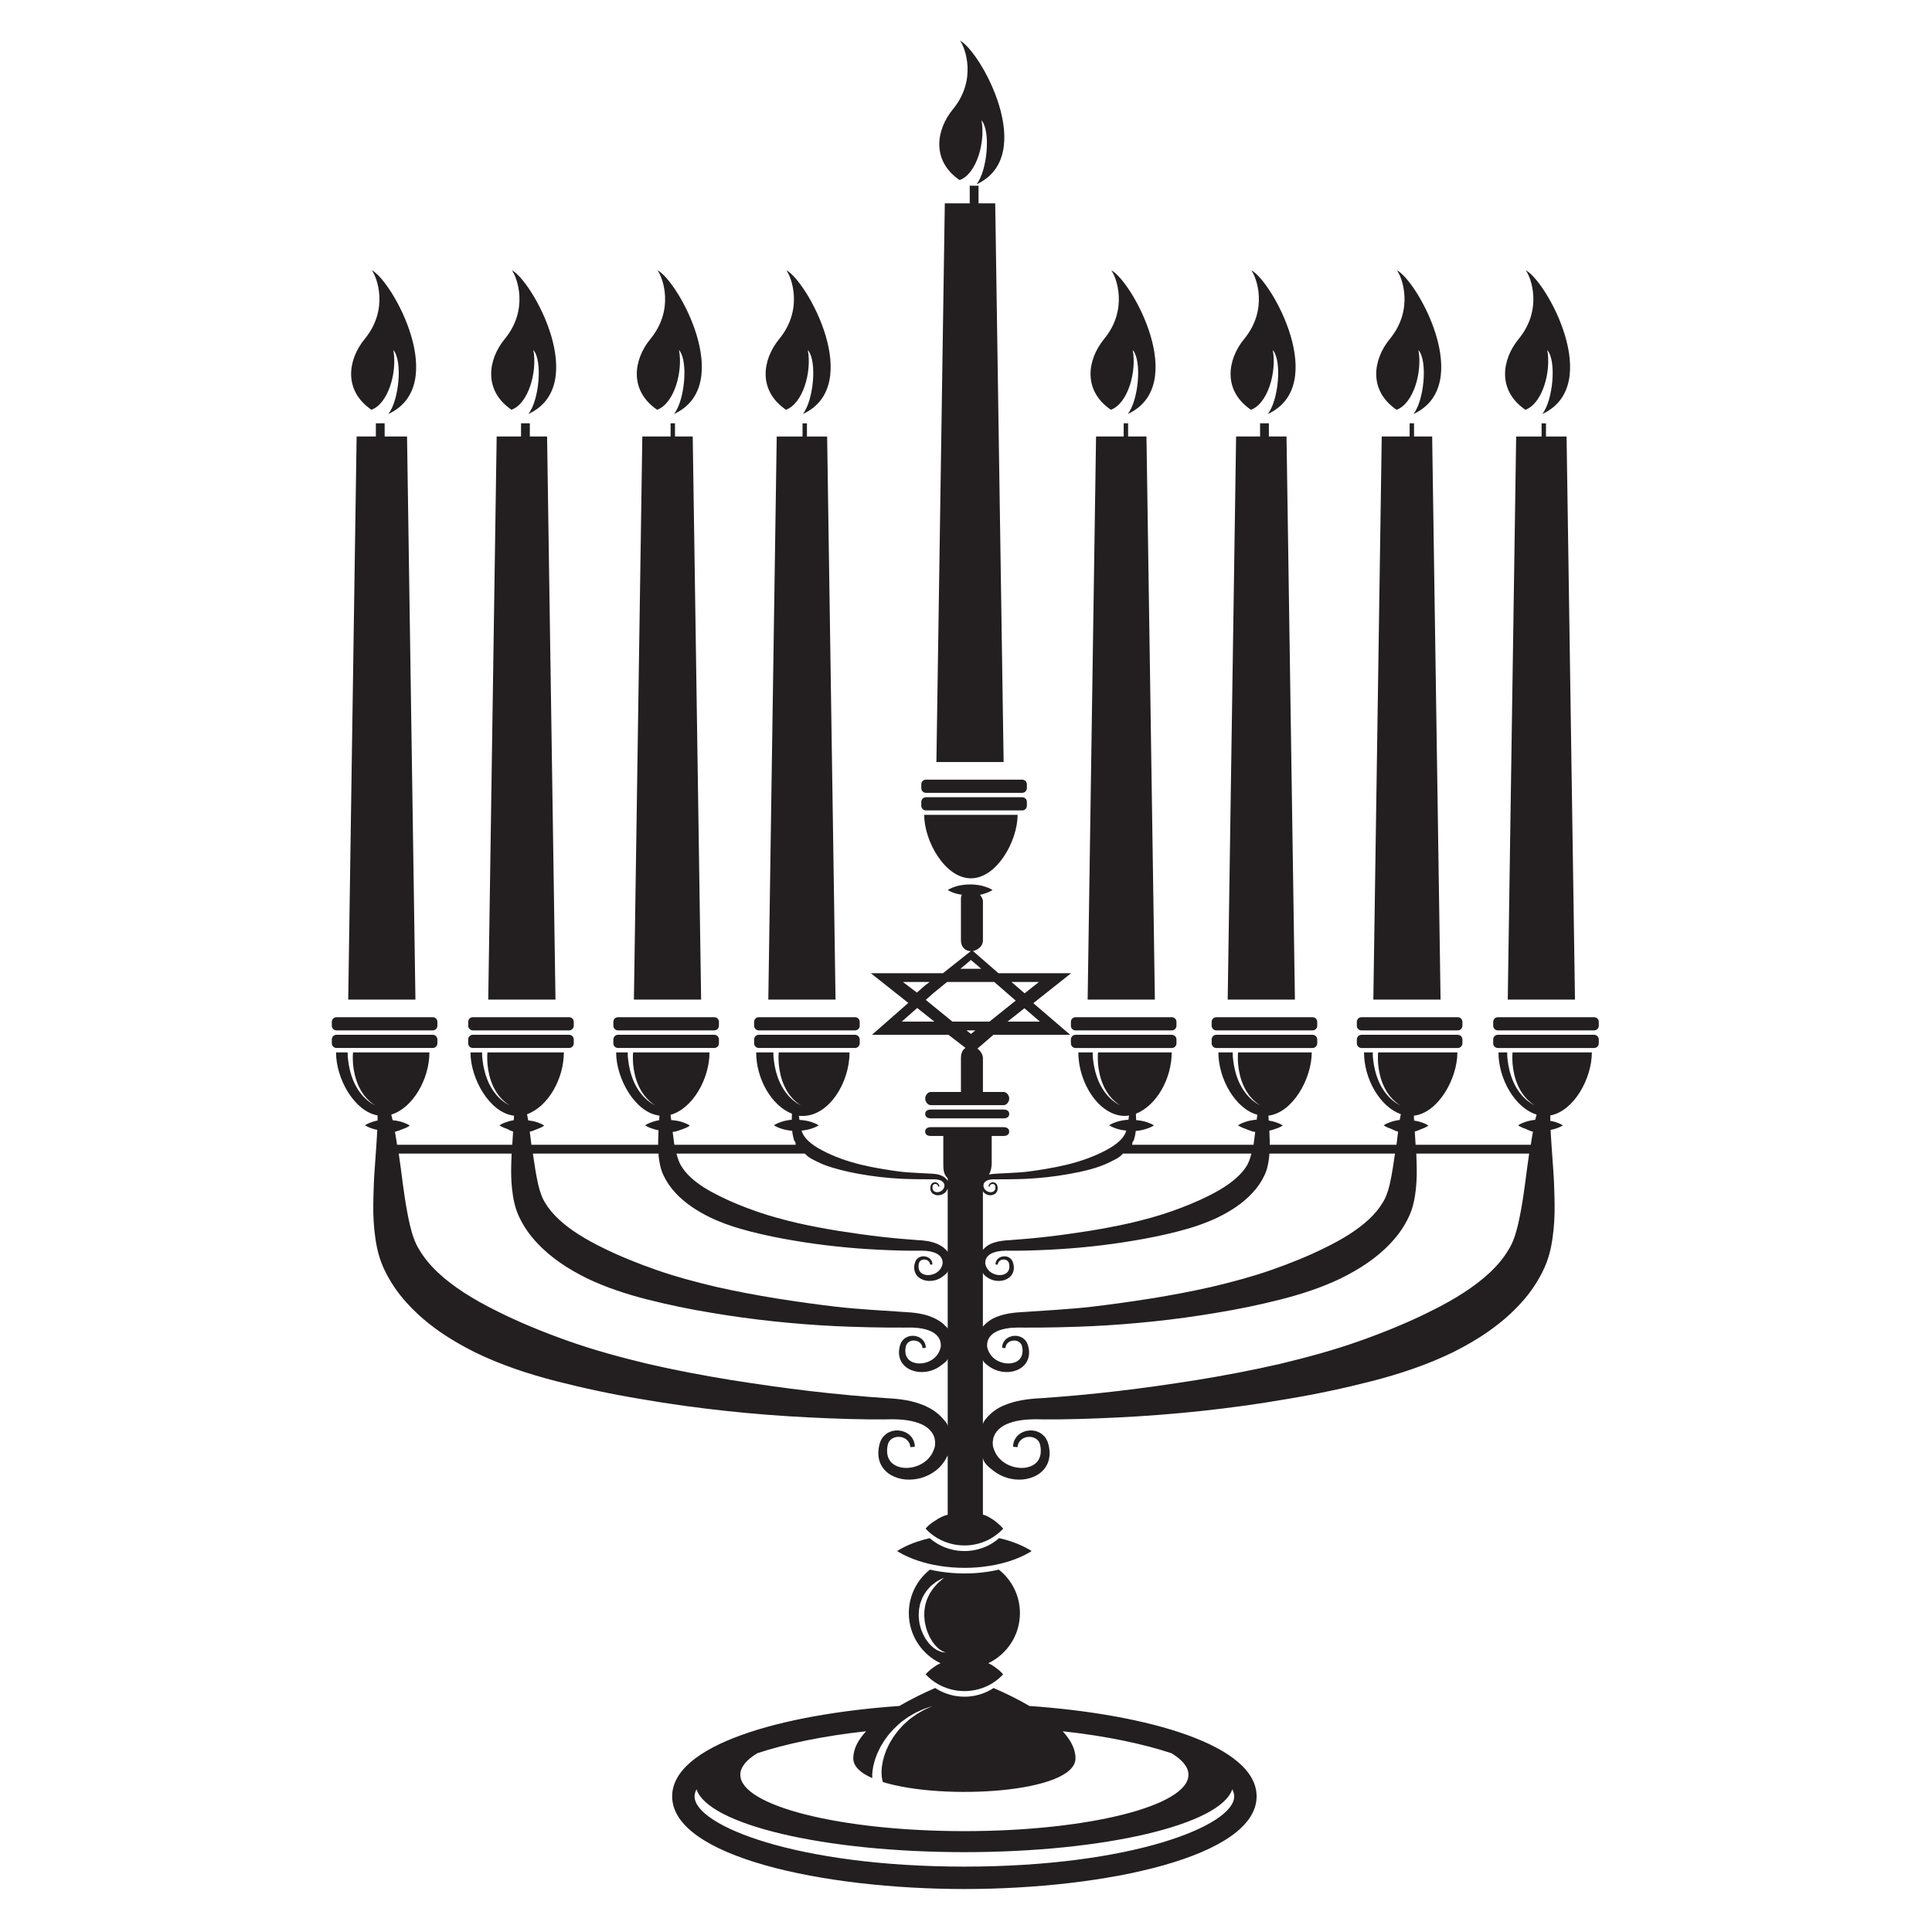 <?xml version="1.0" encoding="UTF-8" standalone="no"?>
<!-- Created with Inkscape (http://www.inkscape.org/) -->

<svg
   xmlns:dc="http://purl.org/dc/elements/1.1/"
   xmlns:cc="http://creativecommons.org/ns#"
   xmlns:rdf="http://www.w3.org/1999/02/22-rdf-syntax-ns#"
   xmlns:svg="http://www.w3.org/2000/svg"
   xmlns="http://www.w3.org/2000/svg"
   xmlns:sodipodi="http://sodipodi.sourceforge.net/DTD/sodipodi-0.dtd"
   xmlns:inkscape="http://www.inkscape.org/namespaces/inkscape"
   version="1.1"
   id="svg5043"
   xml:space="preserve"
   width="800"
   height="800"
   viewBox="0 0 800 800"
   sodipodi:docname="hanukkah-candles-publicdomainvectors.org.svg"
   inkscape:version="0.92.4 (5da689c313, 2019-01-14)"><defs
     id="defs5047"><clipPath
       clipPathUnits="userSpaceOnUse"
       id="clipPath5059"><path
         d="M 0,600 H 600 V 0 H 0 Z"
         id="path5057"
         inkscape:connector-curvature="0" /></clipPath></defs><sodipodi:namedview
     pagecolor="#ffffff"
     bordercolor="#666666"
     borderopacity="1"
     objecttolerance="10"
     gridtolerance="10"
     guidetolerance="10"
     inkscape:pageopacity="0"
     inkscape:pageshadow="2"
     inkscape:window-width="724"
     inkscape:window-height="480"
     id="namedview5045"
     showgrid="false"
     inkscape:zoom="0.295"
     inkscape:cx="400"
     inkscape:cy="400"
     inkscape:window-x="0"
     inkscape:window-y="0"
     inkscape:window-maximized="0"
     inkscape:current-layer="g5051" /><g
     id="g5051"
     inkscape:groupmode="layer"
     inkscape:label="hanukkah-candles-publicdomainvectors.org"
     transform="matrix(1.333,0,0,-1.333,0,800)"><g
       id="g5053"><g
         id="g5055"
         clip-path="url(#clipPath5059)"><path
           d="m 318.978,117.467 c 0.411,0.22 0.766,0.438 1.008,0.569 0.305,0.197 0.469,0.302 0.469,0.302 0,0 -0.164,0.103 -0.469,0.302 -0.306,0.165 -0.753,0.469 -1.326,0.734 -1.141,0.607 -2.772,1.342 -4.73,1.99 -1.09,0.368 -2.286,0.699 -3.548,0.99 -0.646,-0.562 -1.507,-1.213 -2.534,-1.823 -2.257,-1.32 -5.266,-2.223 -8.273,-2.193 -1.505,0.011 -3.01,0.191 -4.42,0.605 -1.411,0.382 -2.726,0.953 -3.856,1.604 -1.017,0.603 -1.868,1.241 -2.512,1.794 -1.27,-0.294 -2.474,-0.627 -3.569,-0.992 -1.957,-0.644 -3.589,-1.378 -4.732,-1.978 -0.569,-0.266 -1.019,-0.569 -1.325,-0.735 -0.306,-0.195 -0.468,-0.298 -0.468,-0.298 0,0 0.162,-0.105 0.468,-0.3 0.245,-0.13 0.602,-0.351 1.018,-0.571 0.107,-0.053 0.193,-0.109 0.307,-0.162 1.143,-0.601 2.775,-1.334 4.732,-1.978 1.957,-0.651 4.241,-1.223 6.689,-1.604 2.445,-0.387 5.057,-0.606 7.668,-0.606 5.219,-0.029 10.44,0.873 14.355,2.195 1.958,0.646 3.589,1.381 4.73,1.988 0.119,0.054 0.208,0.109 0.318,0.167 m 159.896,351.181 v -4.1 h -7.899 l -2.611,-174.913 h 20.882 l -2.61,174.913 h -6.395 v 4.1 z m -229.575,0 v -4.1 h -8.02 l -2.611,-174.913 h 20.883 l -2.611,174.913 h -6.274 v 4.1 z m 224.54,4.215 c 5.244,1.871 8.067,11.753 6.798,18.552 2.955,-3.379 1.764,-15.729 -1.554,-19.878 19.221,8.873 1.325,41.311 -5.128,44.652 1.658,-2.213 5.33,-12.163 -2.191,-21.317 -5.299,-6.453 -6.684,-16.017 2.075,-22.009 m -40.023,0 c 5.244,1.871 8.067,11.753 6.797,18.552 2.955,-3.379 1.766,-15.729 -1.553,-19.878 19.22,8.873 1.326,41.311 -5.127,44.652 1.658,-2.213 5.329,-12.163 -2.191,-21.317 -5.3,-6.453 -6.684,-16.017 2.074,-22.009 m -45.242,0 c 5.242,1.871 8.065,11.753 6.797,18.552 2.956,-3.379 1.764,-15.729 -1.555,-19.878 19.221,8.873 1.329,41.311 -5.127,44.652 1.661,-2.213 5.329,-12.163 -2.189,-21.317 -5.301,-6.453 -6.684,-16.017 2.074,-22.009 m -43.502,0 c 5.241,1.871 8.064,11.753 6.796,18.552 2.956,-3.379 1.765,-15.729 -1.555,-19.878 19.222,8.873 1.328,41.311 -5.126,44.652 1.658,-2.213 5.33,-12.163 -2.191,-21.317 -5.3,-6.453 -6.681,-16.017 2.076,-22.009 m -46.985,71.344 c 5.243,1.872 8.066,11.753 6.799,18.552 2.955,-3.378 1.764,-15.729 -1.556,-19.877 19.223,8.873 1.328,41.311 -5.127,44.652 1.66,-2.214 5.329,-12.164 -2.191,-21.318 -5.301,-6.452 -6.681,-16.017 2.075,-22.009 m -53.943,-71.344 c 5.243,1.871 8.067,11.753 6.799,18.552 2.953,-3.379 1.764,-15.729 -1.556,-19.878 19.222,8.873 1.327,41.311 -5.127,44.652 1.659,-2.213 5.33,-12.163 -2.188,-21.317 -5.303,-6.453 -6.685,-16.017 2.072,-22.009 m -40.022,0 c 5.243,1.871 8.066,11.753 6.8,18.552 2.952,-3.379 1.762,-15.729 -1.557,-19.878 19.22,8.873 1.326,41.311 -5.128,44.652 1.659,-2.213 5.33,-12.163 -2.189,-21.317 -5.301,-6.453 -6.683,-16.017 2.074,-22.009 m -45.243,0 c 5.243,1.871 8.067,11.753 6.798,18.552 2.954,-3.379 1.763,-15.729 -1.555,-19.878 19.222,8.873 1.325,41.311 -5.126,44.652 1.658,-2.213 5.329,-12.163 -2.191,-21.317 -5.302,-6.453 -6.683,-16.017 2.074,-22.009 m -43.504,0 c 5.244,1.871 8.067,11.753 6.8,18.552 2.955,-3.379 1.763,-15.729 -1.556,-19.878 19.221,8.873 1.327,41.311 -5.127,44.652 1.659,-2.213 5.33,-12.163 -2.189,-21.317 -5.303,-6.453 -6.684,-16.017 2.072,-22.009 m 169.428,-181.055 2.596,2.264 1.374,1.03 h -8.296 z m 4.862,-0.393 -2.09,-1.877 8.253,-6.735 h 11.544 l 8.136,6.516 -6.665,5.783 h -14.66 z m 8.664,7.786 h 6.464 l -3.198,2.745 z m 15.856,-4.099 4.098,-3.52 4.434,3.52 z m 4.024,-8.159 -5.223,-4.14 h 10.041 z m -15.222,-6.874 h -2.774 l 1.388,-1.101 z m -12.759,2.734 -5.312,4.217 -4.809,-4.217 z m -8.084,5.792 -11.65,9.239 h 22.422 l 8.63,6.838 c -1.875,0.054 -3.052,1.45 -3.052,3.339 v 12.179 c 0,0.747 -0.09,1.433 0.307,1.999 -0.701,0.122 -1.628,0.283 -2.2,0.487 -1.306,0.412 -2.21,0.994 -2.21,0.994 0,0 0.853,0.582 2.159,0.995 1.304,0.462 3.041,0.739 4.78,0.744 1.741,-10e-4 3.483,-0.275 4.79,-0.74 1.305,-0.414 2.188,-0.999 2.188,-0.999 0,0 -0.841,-0.586 -2.146,-0.999 -0.572,-0.202 -1.033,-0.362 -1.735,-0.485 0.396,-0.566 0.9,-1.251 0.9,-1.996 v -12.179 c 0,-1.705 -1.492,-2.984 -3.106,-3.284 l 7.913,-6.893 h 22.598 l -11.75,-9.313 11.44,-9.818 h -23.824 l -4.974,-4.296 c 0.866,-0.63 1.703,-1.784 1.703,-2.939 v -10.53 h 6.428 c 0.961,0 1.739,-1.089 1.739,-2.049 0,-0.963 -0.778,-2.05 -1.739,-2.05 h -10.441 -12.181 c -0.962,0 -1.739,1.087 -1.739,2.05 0,0.96 0.777,2.049 1.739,2.049 h 9.361 v 10.53 c 0,1.292 0.384,2.547 1.431,3.147 l -5.31,4.088 h -23.752 z m 29.611,-33.122 h -22.622 c -0.962,0 -1.739,-0.407 -1.739,-1.368 0,-0.963 0.777,-1.366 1.739,-1.366 h 22.622 c 0.961,0 1.739,0.403 1.739,1.366 0,0.961 -0.778,1.368 -1.739,1.368 m 133.117,209.075 h -5.627 v 4.1 h -1.367 v -4.1 h -8.667 l -2.61,-174.913 h 20.882 z m -45.241,0 h -5.481 v 4.1 h -2.733 v -4.1 h -7.446 l -2.612,-174.913 h 20.88 z m -43.503,0 h -5.707 v 4.1 h -1.366 v -4.1 h -8.588 l -2.611,-174.913 h 20.881 z m -46.983,72.426 h -5.185 v 5.466 h -2.732 v -5.466 h -7.743 l -2.611,-173.548 h 20.881 z m -93.966,-72.426 h -5.508 v 4.1 h -1.366 v -4.1 h -8.787 l -2.611,-174.913 h 20.881 z m -45.243,0 h -5.36 v 4.1 h -2.733 v -4.1 h -7.568 l -2.611,-174.913 h 20.881 z m -43.502,0 h -6.953 v 4.1 h -2.733 v -4.1 h -5.976 l -2.61,-174.913 h 20.88 z M 383.389,42.136 c 0,0.713 -0.219,1.452 -0.605,2.202 -3.556,-10.935 -39.438,-19.532 -83.209,-19.532 -43.771,0 -79.656,8.597 -83.214,19.532 -0.385,-0.75 -0.604,-1.489 -0.604,-2.202 0,-9.115 31.886,-21.824 83.818,-21.824 51.929,0 83.814,12.709 83.814,21.824 M 235.247,55.537 c -3.393,-2.064 -5.277,-4.321 -5.277,-6.694 0,-9.67 31.162,-17.511 69.605,-17.511 38.441,0 69.603,7.841 69.603,17.511 0,2.373 -1.883,4.63 -5.279,6.694 -8.681,2.863 -20.078,5.319 -33.795,6.824 2.431,-2.636 3.983,-5.465 3.983,-8.409 0,-10.732 -41.043,-13.188 -59.83,-7.367 -0.019,0.068 -0.051,0.119 -0.067,0.193 -0.136,0.546 -0.288,1.167 -0.308,1.908 -0.111,0.712 0,1.531 0.025,2.39 0.142,0.857 0.235,1.778 0.521,2.701 0.197,0.951 0.603,1.872 0.942,2.843 0.459,0.912 0.845,1.901 1.427,2.778 0.511,0.926 1.135,1.775 1.767,2.608 0.335,0.459 0.708,0.878 1.087,1.289 0.316,0.343 0.635,0.68 0.937,1.025 0.751,0.658 1.437,1.35 2.169,1.911 0.751,0.531 1.435,1.089 2.12,1.513 0.699,0.406 1.342,0.779 1.911,1.111 0.578,0.323 1.126,0.523 1.556,0.728 0.872,0.388 1.368,0.612 1.368,0.612 0,0 -0.516,-0.172 -1.423,-0.472 -0.448,-0.164 -1.01,-0.308 -1.623,-0.569 -0.612,-0.282 -1.303,-0.595 -2.054,-0.937 -0.747,-0.363 -1.494,-0.858 -2.321,-1.329 -0.812,-0.499 -1.589,-1.14 -2.44,-1.748 -0.684,-0.641 -1.441,-1.265 -2.122,-1.979 -0.074,-0.079 -0.16,-0.149 -0.234,-0.228 -0.754,-0.807 -1.506,-1.644 -2.149,-2.574 -0.717,-0.881 -1.238,-1.889 -1.834,-2.839 -0.48,-1.014 -1.019,-1.989 -1.351,-3.019 -0.418,-0.998 -0.642,-2.034 -0.895,-3.008 -0.14,-1.004 -0.35,-1.946 -0.321,-2.864 -0.019,-0.286 0,-0.555 0.008,-0.829 -3.654,1.603 -5.893,3.653 -5.893,6.152 0,2.944 1.553,5.773 3.982,8.409 -13.716,-1.505 -25.11,-3.961 -33.795,-6.824 M 390.35,42.136 c 0,-18.697 -46.771,-28.785 -90.775,-28.785 -44.007,0 -90.777,10.088 -90.777,28.785 0,15.834 33.557,25.494 70.567,28.077 3.774,2.213 7.734,4.105 11.145,5.587 0.252,-0.165 0.513,-0.332 0.788,-0.497 1.129,-0.649 2.446,-1.219 3.854,-1.604 1.413,-0.411 2.918,-0.591 4.423,-0.603 3.007,-0.03 6.016,0.87 8.273,2.194 0.281,0.165 0.547,0.336 0.801,0.504 3.412,-1.479 7.364,-3.371 11.132,-5.581 37.01,-2.583 70.569,-12.243 70.569,-28.077 m -97.813,44.833 c 0.827,-0.13 1.273,-0.171 1.273,-0.171 0,0 -0.435,0.197 -1.149,0.485 -0.331,0.208 -0.722,0.484 -1.152,0.786 -0.363,0.413 -0.846,0.76 -1.231,1.299 -0.2,0.257 -0.404,0.527 -0.619,0.804 -0.182,0.302 -0.37,0.613 -0.562,0.933 -0.407,0.621 -0.665,1.383 -0.999,2.112 -0.263,0.771 -0.52,1.564 -0.671,2.399 -0.232,0.82 -0.231,1.69 -0.313,2.535 0.025,0.855 -0.019,1.717 0.173,2.537 0.082,0.842 0.355,1.623 0.585,2.393 0.29,0.742 0.632,1.45 0.971,2.111 0.438,0.593 0.782,1.235 1.197,1.736 0.442,0.472 0.836,0.933 1.193,1.353 0.38,0.4 0.789,0.683 1.085,0.949 0.611,0.521 0.947,0.841 0.947,0.841 0,0 -0.422,-0.191 -1.134,-0.562 -0.35,-0.197 -0.801,-0.387 -1.267,-0.702 -0.458,-0.339 -0.984,-0.729 -1.544,-1.191 -0.536,-0.475 -1.011,-1.086 -1.557,-1.71 -0.453,-0.681 -0.938,-1.426 -1.308,-2.254 -0.31,-0.85 -0.711,-1.717 -0.823,-2.673 -0.229,-0.937 -0.216,-1.909 -0.257,-2.88 0.102,-0.958 0.139,-1.936 0.412,-2.848 0.174,-0.939 0.562,-1.794 0.9,-2.627 0.411,-0.8 0.796,-1.585 1.322,-2.229 0.255,-0.325 0.485,-0.653 0.737,-0.946 0.283,-0.267 0.554,-0.526 0.815,-0.777 0.492,-0.521 1.124,-0.809 1.587,-1.14 0.54,-0.232 1.005,-0.427 1.389,-0.563 M 307.009,83.5 c 0.28,-0.143 0.579,-0.268 0.839,-0.417 1.129,-0.673 2.068,-1.391 2.725,-1.988 0.33,-0.262 0.587,-0.585 0.766,-0.756 0.176,-0.185 0.268,-0.282 0.268,-0.282 0,0 -0.092,-0.099 -0.268,-0.286 -0.143,-0.137 -0.348,-0.367 -0.585,-0.584 -0.06,-0.057 -0.111,-0.119 -0.181,-0.168 -0.657,-0.601 -1.596,-1.319 -2.725,-1.989 -2.257,-1.326 -5.266,-2.223 -8.273,-2.194 -1.505,0.013 -3.01,0.192 -4.423,0.603 -1.408,0.384 -2.725,0.956 -3.854,1.604 -1.128,0.67 -2.068,1.385 -2.726,1.978 -0.066,0.054 -0.114,0.109 -0.174,0.166 -0.239,0.22 -0.448,0.453 -0.59,0.586 -0.174,0.185 -0.27,0.284 -0.27,0.284 0,0 0.096,0.097 0.27,0.28 0.176,0.168 0.435,0.491 0.764,0.753 0.658,0.592 1.598,1.307 2.726,1.977 0.265,0.152 0.572,0.281 0.855,0.422 -5.811,2.779 -9.837,8.693 -9.837,15.563 0,5.484 2.569,10.359 6.556,13.52 0.977,-0.224 1.986,-0.427 3.035,-0.59 2.445,-0.386 5.057,-0.605 7.668,-0.605 3.734,-0.019 7.458,0.44 10.715,1.186 3.981,-3.162 6.54,-8.035 6.54,-13.511 0,-6.863 -4.018,-12.775 -9.821,-15.552 m 58.444,199.22 c 0,0.801 -0.648,1.449 -1.449,1.449 h -29.898 c -0.801,0 -1.449,-0.648 -1.449,-1.449 v -1.201 c 0,-0.801 0.648,-1.45 1.449,-1.45 h 29.898 c 0.801,0 1.449,0.649 1.449,1.45 z m 0,-5.466 c 0,0.801 -0.648,1.449 -1.449,1.449 h -29.898 c -0.801,0 -1.449,-0.648 -1.449,-1.449 v -1.201 c 0,-0.801 0.648,-1.449 1.449,-1.449 h 29.898 c 0.801,0 1.449,0.648 1.449,1.449 z m 43.729,5.466 c 0,0.801 -0.649,1.449 -1.45,1.449 h -29.898 c -0.8,0 -1.448,-0.648 -1.448,-1.449 v -1.201 c 0,-0.801 0.648,-1.45 1.448,-1.45 h 29.898 c 0.801,0 1.45,0.649 1.45,1.45 z m 0,-5.466 c 0,0.801 -0.649,1.449 -1.45,1.449 h -29.898 c -0.8,0 -1.448,-0.648 -1.448,-1.449 v -1.201 c 0,-0.801 0.648,-1.449 1.448,-1.449 h 29.898 c 0.801,0 1.45,0.648 1.45,1.449 z m 45.095,5.466 c 0,0.801 -0.649,1.449 -1.449,1.449 H 422.93 c -0.801,0 -1.45,-0.648 -1.45,-1.449 v -1.201 c 0,-0.801 0.649,-1.45 1.45,-1.45 h 29.898 c 0.8,0 1.449,0.649 1.449,1.45 z m 0,-5.466 c 0,0.801 -0.649,1.449 -1.449,1.449 H 422.93 c -0.801,0 -1.45,-0.648 -1.45,-1.449 v -1.201 c 0,-0.801 0.649,-1.449 1.45,-1.449 h 29.898 c 0.8,0 1.449,0.648 1.449,1.449 z m 42.362,5.466 c 0,0.801 -0.65,1.449 -1.451,1.449 h -29.895 c -0.801,0 -1.45,-0.648 -1.45,-1.449 v -1.201 c 0,-0.801 0.649,-1.45 1.45,-1.45 h 29.895 c 0.801,0 1.451,0.649 1.451,1.45 z m 0,-5.466 c 0,0.801 -0.65,1.449 -1.451,1.449 h -29.895 c -0.801,0 -1.45,-0.648 -1.45,-1.449 v -1.201 c 0,-0.801 0.649,-1.449 1.45,-1.449 h 29.895 c 0.801,0 1.451,0.648 1.451,1.449 z M 475.02,241.808 h -35.065 c 0.047,-1.368 0.084,-2.258 0.115,-3.475 0.052,-2.318 0.046,-4.806 -0.242,-7.479 -0.144,-1.34 -0.339,-2.706 -0.673,-4.178 -0.319,-1.434 -0.826,-3.087 -1.545,-4.547 -1.35,-2.891 -3.212,-5.58 -5.422,-7.932 -4.39,-4.785 -9.941,-8.341 -15.802,-11.22 -5.907,-2.828 -12.226,-4.873 -18.671,-6.517 -6.448,-1.628 -13.004,-2.997 -19.585,-4.07 -13.14,-2.248 -26.329,-3.575 -38.714,-4.184 -6.199,-0.302 -15.644,-0.513 -21.37,-0.456 -0.682,0.007 -1.356,0.013 -2.03,0.018 -0.64,-0.011 -1.271,-0.039 -1.886,-0.093 -1.232,-0.114 -2.403,-0.333 -3.454,-0.681 -2.116,-0.699 -3.576,-2.001 -3.943,-3.713 -0.1,-0.421 -0.128,-0.867 -0.1,-1.283 0.003,-0.317 0.154,-0.841 0.308,-1.257 0.335,-0.86 0.837,-1.631 1.493,-2.251 1.308,-1.243 3.135,-1.884 4.801,-1.878 1.673,-0.008 3.154,0.659 3.826,1.752 0.713,1.088 0.691,2.562 0.382,3.725 -0.302,1.025 -1.248,1.566 -2.148,1.634 -0.905,0.079 -1.689,-0.246 -2.144,-0.644 -0.922,-0.856 -0.783,-1.691 -0.83,-1.7 l -1.025,0.083 c 0.017,0.024 -0.027,0.143 0.058,0.664 0.08,0.459 0.296,1.175 0.949,1.848 0.64,0.659 1.71,1.221 3.049,1.227 0.661,0.002 1.405,-0.147 2.111,-0.542 0.696,-0.395 1.349,-1.073 1.687,-1.916 0.553,-1.512 0.89,-3.511 -0.129,-5.488 -1.031,-1.988 -3.314,-3.136 -5.605,-3.285 -2.314,-0.171 -4.648,0.466 -6.758,2.159 -0.595,0.477 -1.331,1.054 -1.331,1.695 v -20.279 c 0,0.758 0.587,1.486 1.15,2.133 1.458,1.686 3.125,2.906 5.034,3.755 3.825,1.705 7.952,2.19 11.854,2.388 7.455,0.505 15.407,1.22 23.572,2.18 8.176,0.95 16.585,2.154 25.095,3.508 8.506,1.383 17.091,3.015 25.575,4.967 8.463,2.031 16.842,4.31 24.811,7.139 7.96,2.823 15.577,5.963 22.486,9.467 6.932,3.436 13.166,7.329 17.903,11.771 2.368,2.219 4.318,4.587 5.778,7.061 1.406,2.133 2.297,4.995 3.001,7.948 1.35,5.939 2.073,11.893 2.768,17.223 0.232,1.659 0.453,3.355 0.666,4.723 M 294.394,157.037 v 21.168 c 0,-0.792 -1.176,-1.505 -1.887,-2.076 -2.111,-1.693 -4.595,-2.33 -6.912,-2.159 -2.29,0.149 -4.641,1.297 -5.672,3.285 -1.017,1.977 -0.713,3.976 -0.163,5.488 0.339,0.843 0.977,1.521 1.671,1.916 0.708,0.395 1.443,0.544 2.106,0.542 1.337,-0.006 2.402,-0.568 3.043,-1.227 0.651,-0.673 0.868,-1.389 0.947,-1.848 0.083,-0.521 0.04,-0.64 0.056,-0.664 l -1.025,-0.083 c -0.046,0.009 0.093,0.844 -0.83,1.7 -0.457,0.398 -1.239,0.723 -2.143,0.644 -0.902,-0.068 -1.847,-0.609 -2.151,-1.634 -0.307,-1.163 -0.33,-2.637 0.384,-3.725 0.669,-1.093 2.153,-1.76 3.825,-1.752 1.667,-0.006 3.494,0.635 4.801,1.878 0.657,0.62 1.161,1.391 1.492,2.251 0.155,0.416 0.308,0.94 0.31,1.257 0.026,0.416 0,0.862 -0.1,1.283 -0.368,1.712 -1.826,3.014 -3.944,3.713 -1.05,0.348 -2.22,0.567 -3.453,0.681 -0.616,0.054 -1.245,0.082 -1.886,0.093 -0.673,-0.005 -1.349,-0.011 -2.03,-0.018 -5.728,-0.057 -15.173,0.154 -21.37,0.456 -12.384,0.609 -25.574,1.939 -38.713,4.185 -6.582,1.073 -13.137,2.442 -19.586,4.073 -6.444,1.641 -12.763,3.691 -18.67,6.517 -5.862,2.88 -11.414,6.444 -15.805,11.226 -2.208,2.354 -4.07,5.053 -5.422,7.941 -0.717,1.462 -1.227,3.136 -1.545,4.569 -0.332,1.473 -0.526,2.88 -0.671,4.22 -0.289,2.673 -0.295,5.078 -0.243,7.396 0.031,1.217 0.067,2.107 0.116,3.475 h -35.067 c 0.215,-1.368 0.437,-3.061 0.669,-4.723 0.693,-5.334 1.417,-11.369 2.767,-17.305 0.703,-2.952 1.595,-5.774 2.999,-7.907 1.461,-2.474 3.41,-4.821 5.778,-7.042 4.737,-4.441 10.972,-8.323 17.904,-11.761 6.91,-3.505 14.526,-6.636 22.489,-9.463 7.968,-2.826 16.345,-5.101 24.808,-7.132 8.485,-1.952 17.07,-3.584 25.577,-4.967 8.511,-1.354 16.922,-2.557 25.098,-3.509 8.164,-0.958 16.117,-1.673 23.576,-2.178 3.899,-0.198 8.033,-0.683 11.857,-2.388 1.91,-0.849 3.852,-2.072 5.309,-3.758 0.689,-0.788 1.706,-1.691 1.706,-2.638 m -128.863,84.771 c 0.413,-2.734 0.905,-6.351 1.651,-9.603 0.537,-2.193 1.194,-4.258 2.271,-5.853 1.085,-1.827 2.57,-3.523 4.342,-5.156 3.544,-3.266 8.221,-6.094 13.381,-8.617 5.149,-2.567 10.821,-4.856 16.739,-6.925 5.924,-2.07 12.146,-3.734 18.43,-5.221 6.299,-1.428 12.673,-2.625 18.985,-3.642 6.313,-0.995 12.552,-1.88 18.616,-2.581 6.058,-0.707 15.432,-1.237 20.972,-1.618 2.838,-0.127 5.923,-0.465 8.757,-1.658 1.417,-0.614 2.893,-1.457 4.004,-2.68 0.252,-0.272 0.715,-0.568 0.715,-0.875 v 18.004 c 0,-0.629 -0.856,-1.208 -1.401,-1.646 -1.435,-1.151 -3.109,-1.586 -4.681,-1.47 -1.559,0.103 -3.17,0.879 -3.87,2.231 -0.692,1.348 -0.49,2.706 -0.118,3.733 0.232,0.575 0.661,1.034 1.135,1.303 0.48,0.269 0.979,0.367 1.43,0.367 0.907,-0.002 1.631,-0.386 2.068,-0.835 0.444,-0.456 0.588,-0.944 0.644,-1.253 0.056,-0.356 0.027,-0.436 0.037,-0.452 l -0.696,-0.056 c -0.034,0.006 0.061,0.571 -0.566,1.156 -0.312,0.269 -0.843,0.491 -1.458,0.435 -0.612,-0.042 -1.252,-0.414 -1.459,-1.11 -0.211,-0.791 -0.228,-1.791 0.259,-2.531 0.458,-0.744 1.465,-1.197 2.602,-1.192 1.132,-0.003 2.375,0.434 3.264,1.278 0.445,0.419 0.789,0.944 1.016,1.529 0.103,0.285 0.206,0.639 0.209,0.857 0.019,0.281 0,0.585 -0.069,0.87 -0.248,1.167 -1.241,2.048 -2.681,2.524 -0.714,0.238 -1.512,0.385 -2.348,0.463 -0.419,0.037 -0.848,0.056 -1.281,0.066 -0.456,-0.004 -0.918,-0.01 -1.382,-0.013 -3.892,-0.039 -7.949,0.104 -12.163,0.309 -8.421,0.414 -17.389,1.319 -26.323,2.846 -4.474,0.731 -8.932,1.665 -13.316,2.772 -4.383,1.114 -8.677,2.509 -12.694,4.431 -3.986,1.96 -7.762,4.383 -10.747,7.637 -1.5,1.597 -2.769,3.436 -3.686,5.404 -0.487,0.993 -0.834,2.143 -1.049,3.117 -0.227,0.998 -0.36,1.873 -0.458,2.785 -0.034,0.315 -0.035,0.87 -0.059,0.87 z m 44.61,0 c 0.365,-1.368 0.812,-2.847 1.543,-3.928 0.736,-1.243 1.749,-2.426 2.954,-3.535 2.409,-2.224 5.588,-4.128 9.098,-5.844 3.502,-1.746 7.355,-3.292 11.38,-4.699 4.028,-1.411 8.257,-2.536 12.531,-3.548 4.281,-0.971 8.613,-1.782 12.905,-2.473 4.294,-0.676 8.534,-1.277 12.656,-1.756 4.121,-0.476 8.122,-0.839 11.889,-1.098 1.929,-0.083 4.018,-0.314 5.945,-1.125 0.961,-0.42 1.991,-0.992 2.747,-1.823 0.218,-0.235 0.605,-0.494 0.605,-0.764 v 19.668 c 0,-0.025 -0.037,-0.045 -0.044,-0.07 -0.209,-0.465 -0.46,-0.87 -0.812,-1.17 -0.718,-0.607 -1.609,-0.836 -2.394,-0.777 -0.774,0.056 -1.578,0.467 -1.924,1.182 -0.345,0.707 -0.245,1.425 -0.06,1.966 0.115,0.304 0.33,0.549 0.567,0.689 0.237,0.142 0.485,0.195 0.71,0.195 0.45,-0.003 0.813,-0.206 1.03,-0.441 0.22,-0.239 0.292,-0.498 0.32,-0.661 0.027,-0.19 0.013,-0.231 0.017,-0.24 l -0.346,-0.03 c -0.016,0.002 0.033,0.301 -0.281,0.611 -0.156,0.142 -0.421,0.257 -0.726,0.23 -0.303,-0.024 -0.623,-0.22 -0.727,-0.585 -0.101,-0.416 -0.112,-0.947 0.13,-1.34 0.228,-0.392 0.729,-0.629 1.294,-0.628 0.564,-0.001 1.182,0.231 1.624,0.677 0.221,0.218 0.392,0.498 0.507,0.806 0.051,0.149 0.104,0.336 0.104,0.451 0.007,0.149 0,0.308 -0.035,0.461 -0.123,0.614 -0.618,1.079 -1.334,1.332 -0.355,0.126 -0.751,0.203 -1.166,0.245 -0.209,0.02 -0.422,0.033 -0.64,0.034 -0.226,-0.001 -0.456,-0.001 -0.687,-0.001 -1.938,-0.024 -7.436,0.056 -9.534,0.165 -4.19,0.219 -8.653,0.705 -13.098,1.511 -2.225,0.387 -4.444,0.891 -6.624,1.479 -2.182,0.587 -4.32,1.253 -6.318,2.266 -1.389,0.725 -2.717,1.2 -3.903,2.568 z m 96.722,-8.267 c -0.715,-0.253 -1.21,-0.718 -1.333,-1.332 -0.034,-0.153 -0.043,-0.312 -0.034,-0.461 0.001,-0.115 0.053,-0.302 0.104,-0.451 0.115,-0.308 0.285,-0.588 0.505,-0.806 0.443,-0.446 1.062,-0.678 1.626,-0.677 0.564,-0.001 1.067,0.236 1.295,0.628 0.24,0.393 0.232,0.924 0.129,1.34 -0.103,0.365 -0.424,0.561 -0.728,0.585 -0.306,0.027 -0.572,-0.088 -0.724,-0.23 -0.313,-0.31 -0.265,-0.609 -0.283,-0.611 l -0.346,0.03 c 0.004,0.009 -0.009,0.05 0.021,0.24 0.026,0.163 0.099,0.422 0.32,0.661 0.217,0.235 0.581,0.438 1.033,0.441 0.224,0 0.481,-0.053 0.718,-0.195 0.235,-0.14 0.462,-0.385 0.576,-0.689 0.185,-0.541 0.31,-1.259 -0.034,-1.966 -0.349,-0.715 -1.1,-1.126 -1.876,-1.182 -0.784,-0.059 -1.436,0.17 -2.154,0.777 -0.24,0.205 -0.351,0.468 -0.351,0.757 v -18.82 c 0,0.134 -0.067,0.276 0.049,0.399 0.754,0.831 1.509,1.403 2.473,1.823 1.924,0.811 4.01,1.043 5.938,1.126 3.768,0.259 7.766,0.622 11.886,1.102 4.122,0.478 8.363,1.081 12.653,1.756 4.294,0.692 8.623,1.508 12.907,2.48 4.273,1.008 8.503,2.145 12.529,3.557 4.025,1.406 7.881,2.973 11.384,4.719 3.506,1.716 6.685,3.662 9.094,5.886 1.205,1.109 2.216,2.209 2.955,3.452 0.734,1.081 1.178,2.56 1.542,3.928 h -39.904 c -1.186,-1.368 -2.513,-1.843 -3.901,-2.568 -1.998,-1.013 -4.136,-1.762 -6.318,-2.349 -2.182,-0.587 -4.399,-1.05 -6.625,-1.438 -4.444,-0.805 -8.909,-1.271 -13.096,-1.49 -2.1,-0.109 -7.597,-0.178 -9.536,-0.156 -0.229,0.003 -0.46,0.006 -0.685,0.009 -0.217,-0.003 -0.433,-0.011 -0.639,-0.033 -0.416,-0.04 -0.813,-0.116 -1.17,-0.242 m 87.462,8.267 c -0.023,0 -0.024,-0.555 -0.059,-0.87 -0.097,-0.912 -0.23,-1.87 -0.456,-2.868 -0.215,-0.973 -0.564,-2.085 -1.05,-3.076 -0.918,-1.967 -2.183,-3.785 -3.687,-5.384 -2.984,-3.254 -6.76,-5.668 -10.746,-7.625 -4.017,-1.923 -8.312,-3.313 -12.693,-4.425 -4.386,-1.108 -8.844,-2.039 -13.316,-2.77 -8.935,-1.528 -17.905,-2.432 -26.323,-2.845 -4.215,-0.206 -8.272,-0.347 -12.164,-0.308 -0.463,0.003 -0.925,0.009 -1.383,0.013 -0.434,-0.01 -0.865,-0.029 -1.282,-0.066 -0.835,-0.078 -1.634,-0.225 -2.347,-0.463 -1.439,-0.476 -2.431,-1.357 -2.681,-2.524 -0.068,-0.285 -0.087,-0.589 -0.068,-0.87 0.001,-0.218 0.105,-0.572 0.209,-0.857 0.228,-0.585 0.572,-1.11 1.016,-1.529 0.891,-0.844 2.132,-1.281 3.265,-1.278 1.135,-0.005 2.145,0.448 2.602,1.192 0.485,0.74 0.469,1.74 0.258,2.531 -0.205,0.696 -0.848,1.068 -1.459,1.11 -0.616,0.056 -1.148,-0.166 -1.458,-0.435 -0.628,-0.585 -0.532,-1.15 -0.565,-1.156 l -0.695,0.056 c 0.01,0.016 -0.02,0.096 0.039,0.452 0.053,0.309 0.199,0.797 0.643,1.253 0.437,0.449 1.167,0.833 2.074,0.835 0.451,0 0.957,-0.098 1.438,-0.367 0.473,-0.269 0.92,-0.728 1.149,-1.303 0.375,-1.027 0.611,-2.385 -0.08,-3.733 -0.703,-1.352 -2.246,-2.128 -3.806,-2.231 -1.572,-0.116 -3.092,0.319 -4.528,1.47 -0.418,0.336 -0.845,0.758 -0.845,1.212 v -17.231 c 0,0.181 0.005,0.371 0.157,0.536 1.115,1.223 2.313,2.066 3.73,2.68 2.833,1.193 5.915,1.531 8.751,1.658 5.542,0.381 14.91,0.912 20.969,1.619 6.065,0.703 12.301,1.586 18.619,2.581 6.312,1.018 12.682,2.218 18.98,3.646 6.284,1.487 12.507,3.155 18.43,5.226 5.921,2.071 11.591,4.369 16.74,6.936 5.158,2.523 9.836,5.371 13.379,8.637 1.772,1.633 3.259,3.371 4.344,5.197 1.076,1.596 1.733,3.578 2.27,5.771 0.746,3.252 1.238,6.869 1.653,9.603 z m 75.537,31.428 h 24.627 c 0,-8.198 -5.645,-18.242 -12.897,-19.58 -0.01,-0.518 -0.016,-1.114 -0.01,-1.679 0.627,-0.122 1.223,-0.241 1.74,-0.421 1.305,-0.414 2.175,-0.984 2.175,-0.984 0,0 -0.87,-0.575 -2.175,-0.986 -0.49,-0.174 -1.051,-0.309 -1.64,-0.423 0.162,-3.478 0.487,-7.574 0.81,-12.306 0.218,-2.711 0.308,-5.618 0.395,-8.74 0.065,-3.122 0.08,-6.449 -0.3,-10.05 -0.389,-3.563 -0.953,-7.586 -2.869,-11.816 -1.795,-3.892 -4.231,-7.591 -7.18,-10.794 -5.853,-6.52 -13.299,-11.436 -21.184,-15.367 -7.949,-3.881 -16.457,-6.71 -25.145,-8.952 -8.693,-2.234 -17.531,-4.11 -26.404,-5.578 -17.716,-3.073 -35.502,-4.887 -52.204,-5.708 -8.361,-0.412 -16.398,-0.693 -24.136,-0.605 -3.672,0.107 -7.011,-0.114 -9.842,-1.12 -2.815,-0.982 -4.701,-2.779 -5.133,-5.108 -0.108,-0.575 -0.143,-1.175 -0.082,-1.727 0.035,-0.429 0.242,-1.164 0.473,-1.7 0.46,-1.156 1.167,-2.179 2.073,-2.988 1.79,-1.654 4.271,-2.467 6.51,-2.45 2.254,0.03 4.22,0.956 5.101,2.45 0.946,1.46 0.873,3.51 0.457,5.027 -0.424,1.368 -1.714,2.082 -2.925,2.164 -1.222,0.099 -2.273,-0.345 -2.884,-0.885 -1.241,-1.152 -1.052,-2.281 -1.118,-2.292 l -1.387,0.11 c 0.021,0.035 -0.037,0.195 0.074,0.9 0.109,0.616 0.397,1.58 1.275,2.49 0.857,0.897 2.291,1.662 4.095,1.684 0.895,0.012 1.892,-0.179 2.848,-0.702 0.949,-0.515 1.829,-1.419 2.309,-2.549 0.138,-0.304 0.206,-0.512 0.328,-0.923 0.054,-0.241 0.116,-0.485 0.176,-0.733 0.112,-0.471 0.216,-1.208 0.231,-1.802 0.053,-1.239 -0.142,-2.641 -0.816,-3.948 -0.67,-1.302 -1.763,-2.46 -3.099,-3.223 -1.337,-0.76 -2.823,-1.199 -4.392,-1.353 -3.117,-0.257 -6.349,0.54 -9.226,2.776 -1.396,1.066 -3.184,2.512 -3.184,4.177 v -17.871 c 1.366,-0.36 1.881,-0.796 2.786,-1.326 1.129,-0.674 1.875,-1.39 2.533,-1.988 0.332,-0.263 0.55,-0.587 0.73,-0.757 0.175,-0.183 0.25,-0.283 0.25,-0.283 0,0 -0.102,-0.098 -0.278,-0.281 -0.142,-0.137 -0.353,-0.366 -0.59,-0.587 -0.062,-0.057 -0.113,-0.116 -0.181,-0.169 -0.659,-0.598 -1.598,-1.317 -2.728,-1.989 -2.257,-1.321 -5.267,-2.223 -8.274,-2.193 -1.504,0.014 -3.01,0.192 -4.423,0.606 -1.409,0.381 -2.725,0.953 -3.853,1.604 -1.129,0.669 -2.069,1.385 -2.728,1.978 -0.066,0.052 -0.116,0.109 -0.177,0.163 -0.24,0.221 -0.451,0.453 -0.592,0.587 -0.177,0.183 -0.277,0.281 -0.277,0.281 0,0 0.079,0.1 0.253,0.283 0.177,0.169 0.404,0.489 0.734,0.751 0.659,0.593 1.682,1.308 2.807,1.978 0.907,0.523 1.709,0.966 3.075,1.326 v 18.429 c 0,-0.13 -0.14,-0.26 -0.207,-0.397 -0.855,-1.729 -2.042,-3.225 -3.481,-4.323 -2.88,-2.235 -6.349,-3.032 -9.468,-2.775 -1.569,0.154 -3.103,0.593 -4.44,1.358 -1.336,0.758 -2.456,1.916 -3.123,3.218 -0.675,1.307 -0.881,2.709 -0.827,3.948 0.013,0.594 0.113,1.331 0.224,1.802 0.058,0.248 0.117,0.492 0.174,0.736 0.12,0.41 0.188,0.616 0.325,0.92 0.482,1.13 1.361,2.034 2.309,2.549 0.955,0.523 1.953,0.714 2.846,0.702 1.804,-0.022 3.24,-0.787 4.098,-1.684 0.876,-0.91 1.164,-1.874 1.271,-2.49 0.114,-0.705 0.056,-0.865 0.077,-0.9 l -1.387,-0.11 c -0.067,0.011 0.122,1.14 -1.119,2.292 -0.611,0.544 -1.663,0.984 -2.884,0.885 -1.212,-0.082 -2.502,-0.796 -2.929,-2.164 -0.411,-1.517 -0.487,-3.567 0.46,-5.027 0.881,-1.494 2.847,-2.42 5.102,-2.45 2.236,-0.017 4.719,0.796 6.507,2.448 0.908,0.811 1.616,1.832 2.076,2.986 0.23,0.54 0.439,1.272 0.473,1.704 0.062,0.55 0.026,1.152 -0.081,1.724 -0.434,2.33 -2.316,4.129 -5.133,5.111 -2.83,1.006 -6.172,1.227 -9.842,1.12 -7.738,-0.088 -15.775,0.193 -24.136,0.605 -16.7,0.821 -34.49,2.635 -52.206,5.708 -8.872,1.468 -17.71,3.344 -26.404,5.578 -8.688,2.242 -17.197,5.071 -25.144,8.952 -7.888,3.931 -15.332,8.845 -21.184,15.367 -2.95,3.203 -5.386,6.902 -7.18,10.794 -1.917,4.228 -2.482,8.253 -2.869,11.816 -0.381,3.601 -0.367,6.931 -0.3,10.053 0.086,3.123 0.176,6.026 0.395,8.739 0.322,4.735 0.648,8.831 0.809,12.31 -0.587,0.116 -1.151,0.258 -1.638,0.432 -1.306,0.41 -2.176,1.001 -2.176,1.001 0,0 0.87,0.594 2.176,1.008 0.516,0.182 1.112,0.356 1.739,0.475 0.005,0.566 0.002,1.053 -0.009,1.571 -7.254,1.336 -12.897,11.382 -12.897,19.58 h 3.607 c 0.004,-1.366 0.022,-1.382 0.134,-2.312 0.195,-1.918 0.754,-4.514 1.79,-6.858 0.522,-1.166 1.158,-2.254 1.865,-3.214 0.338,-0.491 0.745,-0.894 1.087,-1.315 0.39,-0.379 0.759,-0.729 1.101,-1.058 0.375,-0.29 0.717,-0.548 1.022,-0.784 0.293,-0.246 0.608,-0.377 0.835,-0.527 0.471,-0.28 0.741,-0.438 0.741,-0.438 0,0 -0.254,0.183 -0.698,0.501 -0.214,0.17 -0.51,0.326 -0.779,0.598 -0.278,0.253 -0.592,0.545 -0.935,0.859 -0.303,0.35 -0.632,0.732 -0.982,1.132 -0.294,0.441 -0.652,0.876 -0.934,1.379 -0.6,0.983 -1.114,2.114 -1.513,3.268 -0.791,2.314 -1.111,4.788 -1.136,6.6 -0.031,0.911 0.024,1.621 0.062,2.116 0.002,0.012 0.003,0.053 0.005,0.053 h 23.731 c 0,-8.198 -5.111,-17.267 -11.855,-19.327 0.152,-0.534 0.298,-1.17 0.44,-1.746 1.159,-0.112 2.259,-0.324 3.149,-0.642 1.306,-0.414 2.174,-1.027 2.174,-1.027 0,0 -0.868,-0.654 -2.174,-1.068 -0.71,-0.251 -1.553,-0.697 -2.448,-0.822 0.231,-1.165 0.455,-2.698 0.666,-4.064 h 35.782 c 0.093,1.366 0.182,2.953 0.265,4.127 -0.755,0.127 -1.464,0.667 -2.073,0.883 -1.305,0.411 -2.176,1.026 -2.176,1.026 0,0 0.871,0.608 2.176,1.021 0.664,0.235 1.442,0.458 2.278,0.583 0.029,0.497 0.055,0.934 0.079,1.4 -7.55,0.85 -13.523,11.458 -13.523,19.656 h 3.606 c 0.004,-1.366 0.022,-1.382 0.135,-2.312 0.196,-1.918 0.753,-4.514 1.791,-6.858 0.522,-1.166 1.155,-2.254 1.865,-3.214 0.336,-0.491 0.745,-0.894 1.085,-1.315 0.39,-0.379 0.76,-0.729 1.101,-1.058 0.374,-0.29 0.719,-0.548 1.024,-0.784 0.292,-0.246 0.606,-0.377 0.833,-0.527 0.472,-0.28 0.74,-0.438 0.74,-0.438 0,0 -0.254,0.183 -0.697,0.501 -0.214,0.17 -0.509,0.326 -0.779,0.598 -0.277,0.253 -0.592,0.545 -0.934,0.859 -0.303,0.35 -0.634,0.732 -0.981,1.132 -0.295,0.441 -0.653,0.876 -0.936,1.379 -0.6,0.983 -1.112,2.114 -1.512,3.268 -0.792,2.314 -1.112,4.788 -1.136,6.6 -0.032,0.911 0.023,1.621 0.062,2.116 0.001,0.012 0.002,0.053 0.004,0.053 h 23.732 c 0,-8.198 -4.899,-16.876 -11.433,-19.193 0.118,-0.593 0.234,-1.282 0.343,-1.917 1.036,-0.123 2.017,-0.317 2.824,-0.605 1.305,-0.414 2.173,-1.027 2.173,-1.027 0,0 -0.868,-0.654 -2.173,-1.068 -0.678,-0.243 -1.475,-0.682 -2.325,-0.809 0.171,-1.178 0.339,-2.711 0.51,-4.077 h 39.369 c 0.003,1.366 -0.004,0.882 0,1.104 0.029,1.068 0.065,2.433 0.118,3.404 -0.727,0.126 -1.412,0.316 -2,0.527 -1.306,0.41 -2.174,1.013 -2.174,1.013 0,0 0.868,0.6 2.174,1.016 0.643,0.226 1.392,0.441 2.194,0.569 0.036,0.502 0.069,0.942 0.104,1.415 -7.524,0.897 -13.464,11.45 -13.464,19.648 h 3.605 c 0.005,-1.366 0.022,-1.382 0.135,-2.312 0.196,-1.918 0.756,-4.514 1.791,-6.858 0.522,-1.166 1.158,-2.254 1.866,-3.214 0.335,-0.491 0.745,-0.894 1.086,-1.315 0.391,-0.379 0.758,-0.729 1.099,-1.058 0.377,-0.29 0.72,-0.548 1.024,-0.784 0.293,-0.246 0.608,-0.377 0.835,-0.527 0.471,-0.28 0.74,-0.438 0.74,-0.438 0,0 -0.254,0.183 -0.699,0.501 -0.213,0.17 -0.508,0.326 -0.777,0.598 -0.278,0.253 -0.593,0.545 -0.935,0.859 -0.304,0.35 -0.634,0.732 -0.981,1.132 -0.295,0.441 -0.652,0.876 -0.935,1.379 -0.6,0.983 -1.113,2.114 -1.514,3.268 -0.791,2.314 -1.11,4.788 -1.135,6.6 -0.032,0.911 0.022,1.621 0.061,2.116 0.003,0.012 0.003,0.053 0.004,0.053 h 23.734 c 0,-8.198 -5.247,-17.504 -12.117,-19.39 0.075,-0.508 0.151,-1.102 0.225,-1.636 1.334,-0.095 2.612,-0.329 3.624,-0.689 1.305,-0.414 2.176,-1.027 2.176,-1.027 0,0 -0.871,-0.654 -2.176,-1.068 -0.899,-0.322 -2.01,-0.796 -3.181,-0.908 0.152,-1.156 0.325,-2.612 0.525,-3.978 h 37.716 c -0.145,1.366 -0.306,0.931 -0.428,1.203 -0.242,0.523 -0.415,1.485 -0.522,2 -0.082,0.387 -0.122,0.775 -0.168,1.135 -1.286,0.101 -2.512,0.362 -3.491,0.709 -1.305,0.411 -2.175,1.008 -2.175,1.008 0,0 0.87,0.599 2.175,1.012 0.946,0.334 2.122,0.6 3.36,0.706 0.019,0.673 0.039,1.27 0.079,1.868 -6.376,2.498 -11.123,10.857 -11.123,19.055 h 5.346 c 0.005,-1.366 0.022,-1.382 0.134,-2.312 0.196,-1.918 0.755,-4.514 1.79,-6.858 0.523,-1.166 1.159,-2.254 1.866,-3.214 0.337,-0.491 0.745,-0.894 1.086,-1.315 0.391,-0.379 0.761,-0.729 1.103,-1.058 0.373,-0.29 0.716,-0.548 1.021,-0.784 0.292,-0.246 0.608,-0.377 0.835,-0.527 0.469,-0.28 0.739,-0.438 0.739,-0.438 0,0 -0.252,0.183 -0.697,0.501 -0.214,0.17 -0.511,0.326 -0.779,0.598 -0.279,0.253 -0.594,0.545 -0.935,0.859 -0.303,0.35 -0.633,0.732 -0.98,1.132 -0.296,0.441 -0.652,0.876 -0.935,1.379 -0.599,0.983 -1.115,2.114 -1.515,3.268 -0.79,2.314 -1.109,4.788 -1.134,6.6 -0.031,0.911 0.022,1.621 0.061,2.116 0.003,0.012 0.003,0.053 0.006,0.053 h 21.99 c 0,-9.565 -6.492,-19.738 -14.502,-19.738 -0.416,0 -0.824,-0.017 -1.23,0.041 0.051,-0.429 0.102,-0.828 0.166,-1.276 1.404,-0.083 2.757,-0.314 3.819,-0.691 1.305,-0.413 2.175,-0.994 2.175,-0.994 0,0 -0.87,-0.58 -2.175,-0.994 -0.891,-0.316 -1.993,-0.534 -3.153,-0.649 0.14,-0.459 0.305,-0.894 0.532,-1.252 0.367,-0.655 0.87,-1.269 1.469,-1.86 1.201,-1.171 2.782,-2.188 4.529,-3.095 1.742,-0.92 3.66,-1.747 5.66,-2.488 2.005,-0.744 4.111,-1.342 6.235,-1.876 2.13,-0.512 4.285,-0.942 6.422,-1.304 2.135,-0.361 4.242,-0.678 6.293,-0.927 2.05,-0.253 7.513,-0.446 9.388,-0.582 0.959,-0.045 1.984,-0.168 2.943,-0.596 0.479,-0.222 1.033,-0.522 1.409,-0.96 0.208,-0.24 0.512,-0.523 0.512,-0.819 v 0.949 c -1.366,1.284 -1.366,2.915 -1.366,4.714 v 8.434 h -3.895 c -0.962,0 -1.739,0.403 -1.739,1.367 0,0.961 0.777,1.366 1.739,1.366 h 22.622 c 0.961,0 1.739,-0.405 1.739,-1.366 0,-0.964 -0.778,-1.367 -1.739,-1.367 h -3.695 v -8.434 c 0,-1.296 -0.256,-2.498 -0.843,-3.557 0.667,0.165 1.532,0.239 2.174,0.269 1.875,0.136 7.317,0.329 9.367,0.582 2.051,0.249 4.146,0.566 6.283,0.927 2.136,0.362 4.285,0.792 6.416,1.304 2.126,0.534 4.227,1.132 6.23,1.876 2.001,0.741 3.921,1.568 5.664,2.488 1.744,0.907 3.328,1.924 4.525,3.095 0.598,0.591 1.101,1.207 1.467,1.862 0.23,0.359 0.391,0.794 0.534,1.252 -1.161,0.114 -2.262,0.335 -3.152,0.652 -1.307,0.415 -2.177,1.004 -2.177,1.004 0,0 0.87,0.593 2.177,1.007 1.06,0.377 2.414,0.634 3.818,0.717 0.063,0.449 0.116,0.903 0.169,1.332 -0.409,-0.058 -0.817,-0.151 -1.234,-0.151 -8.01,0 -14.501,10.173 -14.501,19.738 h 4.454 c 0.006,-1.366 0.022,-1.382 0.134,-2.312 0.196,-1.918 0.757,-4.514 1.79,-6.858 0.525,-1.166 1.159,-2.254 1.868,-3.214 0.336,-0.491 0.746,-0.894 1.086,-1.315 0.39,-0.379 0.759,-0.729 1.1,-1.058 0.376,-0.29 0.72,-0.548 1.024,-0.784 0.294,-0.246 0.608,-0.377 0.835,-0.527 0.471,-0.28 0.74,-0.438 0.74,-0.438 0,0 -0.256,0.183 -0.698,0.501 -0.215,0.17 -0.51,0.326 -0.779,0.598 -0.278,0.253 -0.593,0.545 -0.934,0.859 -0.305,0.35 -0.632,0.732 -0.982,1.132 -0.295,0.441 -0.651,0.876 -0.935,1.377 -0.601,0.985 -1.114,2.116 -1.514,3.27 -0.791,2.314 -1.11,4.788 -1.136,6.6 -0.03,0.911 0.024,1.621 0.061,2.116 0.002,0.012 0.005,0.053 0.005,0.053 h 22.884 c 0,-8.198 -4.748,-16.559 -11.126,-19.057 0.04,-0.599 0.063,-1.306 0.081,-1.979 1.236,-0.106 2.414,-0.319 3.358,-0.655 1.306,-0.416 2.176,-0.991 2.176,-0.991 0,0 -0.87,-0.595 -2.176,-1.008 -0.979,-0.347 -2.202,-0.623 -3.489,-0.725 -0.045,-0.36 -0.086,-0.796 -0.166,-1.184 -0.111,-0.515 -0.283,-1.372 -0.525,-1.896 -0.121,-0.272 -0.282,0.165 -0.425,-1.201 h 37.714 c 0.201,1.366 0.371,2.828 0.524,3.983 -1.169,0.113 -2.281,0.701 -3.181,1.022 -1.305,0.413 -2.176,1.031 -2.176,1.031 0,0 0.871,0.612 2.176,1.026 1.013,0.361 2.29,0.637 3.623,0.73 0.074,0.536 0.152,1.012 0.228,1.522 -6.872,1.888 -12.118,11.184 -12.118,19.382 h 4.456 c 0.004,-1.366 0.023,-1.382 0.135,-2.312 0.194,-1.918 0.754,-4.514 1.79,-6.858 0.524,-1.166 1.158,-2.254 1.866,-3.214 0.337,-0.491 0.746,-0.894 1.086,-1.315 0.391,-0.379 0.761,-0.729 1.101,-1.058 0.375,-0.29 0.72,-0.548 1.024,-0.784 0.293,-0.246 0.607,-0.377 0.835,-0.527 0.471,-0.28 0.739,-0.438 0.739,-0.438 0,0 -0.254,0.183 -0.697,0.501 -0.214,0.17 -0.51,0.326 -0.78,0.598 -0.277,0.253 -0.592,0.545 -0.934,0.859 -0.304,0.35 -0.631,0.732 -0.981,1.132 -0.295,0.441 -0.652,0.876 -0.935,1.377 -0.601,0.985 -1.114,2.116 -1.515,3.27 -0.79,2.314 -1.108,4.788 -1.136,6.6 -0.029,0.911 0.024,1.621 0.062,2.116 0.004,0.012 0.006,0.053 0.006,0.053 h 22.882 c 0,-8.198 -5.94,-18.756 -13.464,-19.652 0.034,-0.473 0.066,-1.023 0.103,-1.528 0.802,-0.125 1.553,-0.291 2.194,-0.522 1.306,-0.413 2.177,-0.999 2.177,-0.999 0,0 -0.871,-0.616 -2.177,-1.026 -0.586,-0.211 -1.273,-0.447 -2,-0.572 0.052,-0.972 0.091,-2.23 0.119,-3.296 0.004,-0.222 -0.002,0.265 10e-4,-1.101 h 39.367 c 0.171,1.366 0.339,2.905 0.51,4.083 -0.85,0.128 -1.648,0.679 -2.324,0.922 -1.305,0.413 -2.175,1.031 -2.175,1.031 0,0 0.87,0.612 2.175,1.026 0.808,0.287 1.788,0.525 2.823,0.648 0.11,0.633 0.227,1.206 0.345,1.798 -6.536,2.317 -11.435,10.99 -11.435,19.188 h 2.716 c 0.005,-1.366 0.022,-1.382 0.134,-2.312 0.196,-1.918 0.756,-4.514 1.791,-6.858 0.523,-1.166 1.158,-2.254 1.866,-3.214 0.335,-0.491 0.746,-0.894 1.086,-1.315 0.39,-0.379 0.761,-0.729 1.101,-1.058 0.376,-0.29 0.718,-0.548 1.023,-0.784 0.296,-0.246 0.608,-0.377 0.836,-0.527 0.471,-0.28 0.74,-0.438 0.74,-0.438 0,0 -0.255,0.183 -0.701,0.501 -0.211,0.17 -0.509,0.326 -0.777,0.598 -0.279,0.253 -0.593,0.545 -0.934,0.859 -0.304,0.35 -0.631,0.732 -0.98,1.132 -0.297,0.441 -0.653,0.876 -0.937,1.377 -0.6,0.985 -1.113,2.116 -1.514,3.27 -0.788,2.314 -1.11,4.788 -1.136,6.6 -0.031,0.911 0.025,1.621 0.062,2.116 0.003,0.012 0.004,0.053 0.004,0.053 h 24.625 c 0,-8.198 -5.974,-18.813 -13.526,-19.663 0.026,-0.464 0.052,-1.02 0.081,-1.514 0.832,-0.128 1.614,-0.306 2.279,-0.543 1.304,-0.414 2.174,-1.022 2.174,-1.022 0,0 -0.87,-0.652 -2.174,-1.062 -0.609,-0.217 -1.32,-0.642 -2.073,-0.77 0.084,-1.176 0.172,-2.756 0.263,-4.122 h 35.78 c 0.212,1.366 0.437,2.905 0.669,4.069 -0.896,0.125 -1.74,0.685 -2.448,0.936 -1.306,0.413 -2.176,1.031 -2.176,1.031 0,0 0.87,0.612 2.176,1.026 0.89,0.315 1.99,0.57 3.147,0.685 0.142,0.573 0.29,1.095 0.441,1.631 -6.742,2.058 -11.855,11.12 -11.855,19.318 h 2.715 c 0.006,-1.366 0.022,-1.382 0.134,-2.312 0.196,-1.918 0.757,-4.514 1.792,-6.858 0.523,-1.166 1.157,-2.254 1.866,-3.214 0.336,-0.491 0.747,-0.893 1.085,-1.315 0.39,-0.379 0.761,-0.729 1.103,-1.058 0.374,-0.29 0.717,-0.548 1.021,-0.784 0.294,-0.246 0.609,-0.377 0.836,-0.527 0.471,-0.28 0.74,-0.438 0.74,-0.438 0,0 -0.255,0.183 -0.699,0.501 -0.212,0.17 -0.51,0.326 -0.777,0.598 -0.28,0.253 -0.594,0.545 -0.935,0.859 -0.304,0.35 -0.633,0.732 -0.981,1.132 -0.296,0.441 -0.653,0.876 -0.937,1.377 -0.599,0.985 -1.113,2.116 -1.512,3.27 -0.791,2.314 -1.112,4.788 -1.137,6.6 -0.03,0.911 0.024,1.621 0.061,2.116 0.001,0.012 0.003,0.053 0.003,0.053 m -150.87,83.274 c 0,0.802 -0.648,1.45 -1.45,1.45 h -29.897 c -0.802,0 -1.449,-0.648 -1.449,-1.45 v -1.199 c 0,-0.801 0.647,-1.451 1.449,-1.451 h 29.897 c 0.802,0 1.45,0.65 1.45,1.451 z m 0,-5.465 c 0,0.802 -0.648,1.449 -1.45,1.449 h -29.897 c -0.802,0 -1.449,-0.647 -1.449,-1.449 v -1.2 c 0,-0.801 0.647,-1.45 1.449,-1.45 h 29.897 c 0.802,0 1.45,0.649 1.45,1.45 z m -17.388,-23.737 c 8.009,0 14.503,11.521 14.503,19.72 h -29.006 c 0,-8.199 6.495,-19.72 14.503,-19.72 m -34.54,-44.588 c 0,0.801 -0.648,1.449 -1.449,1.449 h -29.898 c -0.801,0 -1.449,-0.648 -1.449,-1.449 v -1.201 c 0,-0.801 0.648,-1.45 1.449,-1.45 h 29.898 c 0.801,0 1.449,0.649 1.449,1.45 z m 0,-5.466 c 0,0.801 -0.648,1.449 -1.449,1.449 h -29.898 c -0.801,0 -1.449,-0.648 -1.449,-1.449 v -1.201 c 0,-0.801 0.648,-1.449 1.449,-1.449 h 29.898 c 0.801,0 1.449,0.648 1.449,1.449 z m -43.729,5.466 c 0,0.801 -0.648,1.449 -1.449,1.449 h -29.898 c -0.801,0 -1.448,-0.648 -1.448,-1.449 v -1.201 c 0,-0.801 0.647,-1.45 1.448,-1.45 h 29.898 c 0.801,0 1.449,0.649 1.449,1.45 z m 0,-5.466 c 0,0.801 -0.648,1.449 -1.449,1.449 h -29.898 c -0.801,0 -1.448,-0.648 -1.448,-1.449 v -1.201 c 0,-0.801 0.647,-1.449 1.448,-1.449 h 29.898 c 0.801,0 1.449,0.648 1.449,1.449 z m -45.094,5.466 c 0,0.801 -0.649,1.449 -1.449,1.449 h -29.898 c -0.802,0 -1.449,-0.648 -1.449,-1.449 v -1.201 c 0,-0.801 0.647,-1.45 1.449,-1.45 h 29.898 c 0.8,0 1.449,0.649 1.449,1.45 z m 0,-5.466 c 0,0.801 -0.649,1.449 -1.449,1.449 h -29.898 c -0.802,0 -1.449,-0.648 -1.449,-1.449 v -1.201 c 0,-0.801 0.647,-1.449 1.449,-1.449 h 29.898 c 0.8,0 1.449,0.648 1.449,1.449 z m -42.362,5.466 c 0,0.801 -0.649,1.449 -1.45,1.449 h -29.898 c -0.801,0 -1.448,-0.648 -1.448,-1.449 v -1.201 c 0,-0.801 0.647,-1.45 1.448,-1.45 h 29.898 c 0.801,0 1.45,0.649 1.45,1.45 z m 0,-6.667 c 0,-0.801 -0.649,-1.449 -1.45,-1.449 h -29.898 c -0.801,0 -1.448,0.648 -1.448,1.449 v 1.201 c 0,0.801 0.647,1.449 1.448,1.449 h 29.898 c 0.801,0 1.45,-0.648 1.45,-1.449 z"
           style="fill:#231f20;fill-opacity:1;fill-rule:nonzero;stroke:none"
           id="path5061"
           inkscape:connector-curvature="0" /></g></g></g></svg>